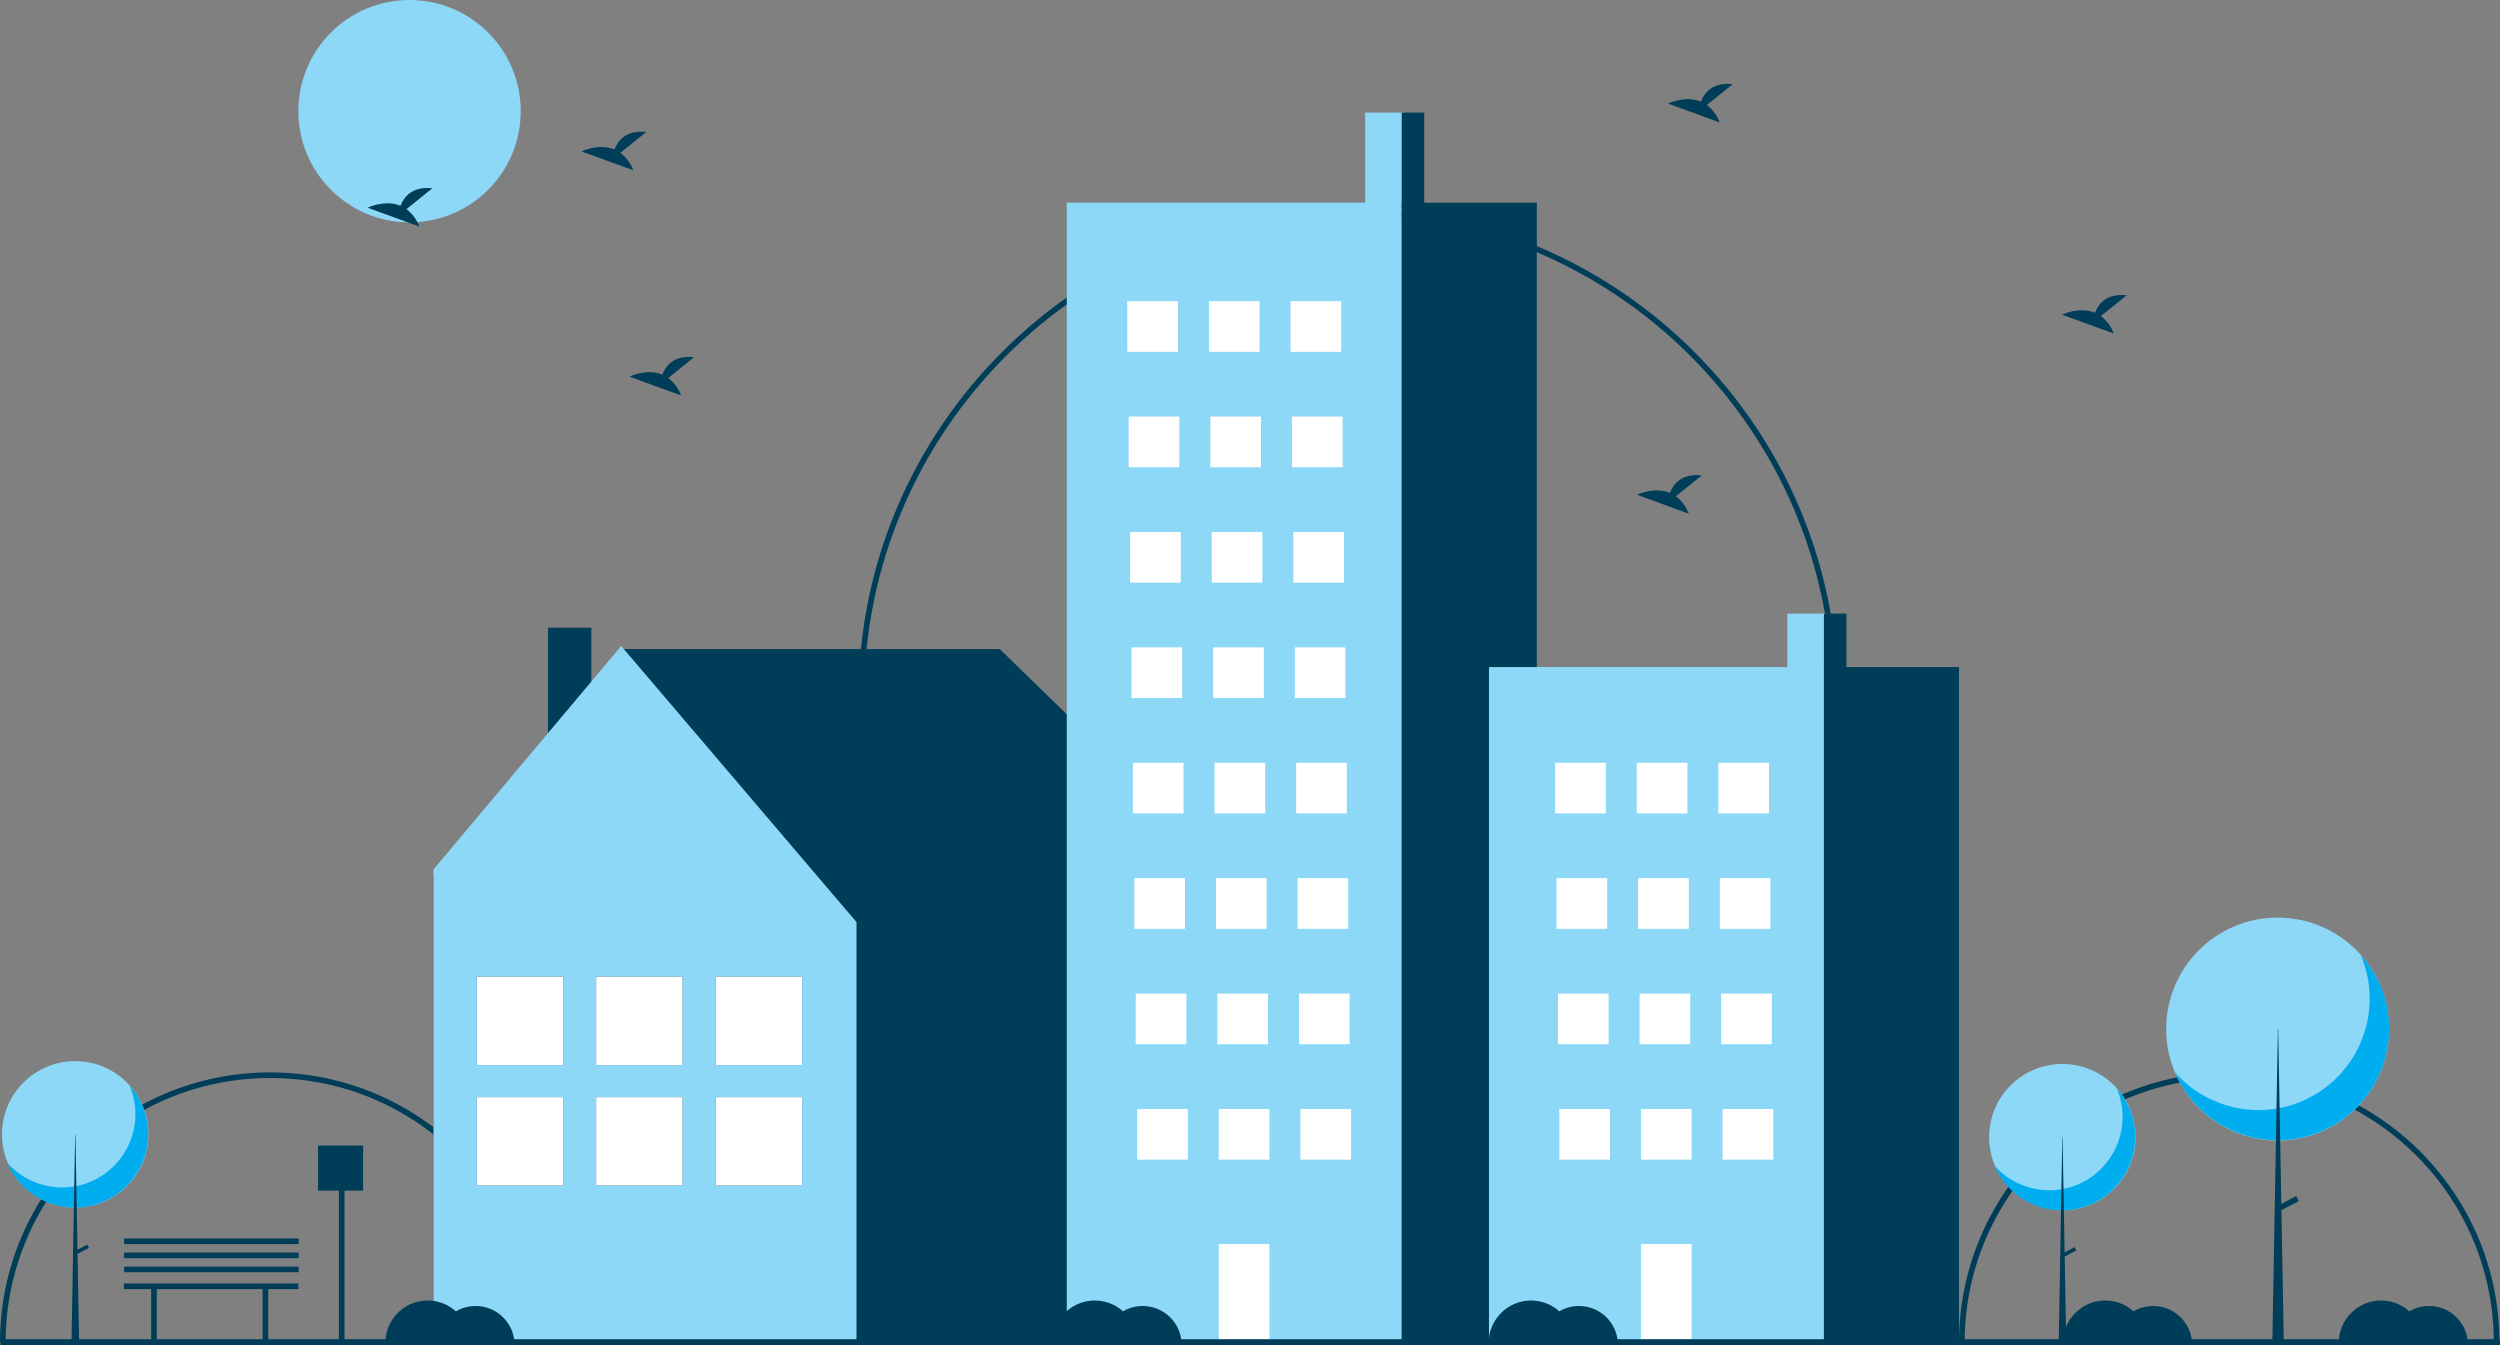 <svg xmlns="http://www.w3.org/2000/svg" xmlns:xlink="http://www.w3.org/1999/xlink" id="Layer_1" x="0px" y="0px" viewBox="0 0 888.2 478" style="enable-background:new 0 0 888.2 478;" xml:space="preserve"><rect x="0" y="0" width="888.2" height="478" fill="#808080" stroke="none"/><style type="text/css">	.st0{fill:#003D58;}	.st1{fill:#8DD7F7;}	.st2{fill:#FFFFFF;}	.st3{fill:#00ADEE;}</style><path class="st0" d="M192,477h-2c0-51.9-42.1-94-94-94S2,425.1,2,477H0c0-53,43-96,96-96S192,424,192,477z"></path><path class="st0" d="M888,477h-2c0-51.9-42.1-94-94-94s-94,42.1-94,94h-2c0-53,43-96,96-96S888,424,888,477z"></path><path class="st0" d="M653,248h-2c0-94.8-77.2-172-172-172c-94.8,0-172,77.2-172,172h-2c0-95.9,78.1-174,174-174 C574.9,74,653,152.1,653,248z"></path><circle class="st1" cx="145.5" cy="39.5" r="39.5"></circle><polygon class="st0" points="153.9,311.4 221.8,230.6 355.2,230.6 436.7,310 435.1,311 435.6,311 435.6,476.2 154,476.2 154,311 "></polygon><rect x="194.7" y="223" class="st0" width="15.4" height="53.2"></rect><polygon class="st1" points="220.7,229.5 304.3,327.6 304.3,476.2 154,476.2 154,308.9 "></polygon><rect x="254.3" y="347" class="st0" width="30.7" height="31.4"></rect><rect x="254.3" y="389.8" class="st0" width="30.7" height="31.4"></rect><rect x="254.3" y="347" class="st2" width="30.7" height="31.4"></rect><rect x="254.3" y="389.8" class="st2" width="30.7" height="31.4"></rect><rect x="211.8" y="347" class="st0" width="30.7" height="31.4"></rect><rect x="211.8" y="389.8" class="st0" width="30.7" height="31.4"></rect><rect x="211.8" y="347" class="st2" width="30.7" height="31.4"></rect><rect x="211.8" y="389.8" class="st2" width="30.7" height="31.4"></rect><rect x="169.4" y="347" class="st0" width="30.7" height="31.4"></rect><rect x="169.4" y="389.8" class="st0" width="30.7" height="31.4"></rect><rect x="169.4" y="347" class="st2" width="30.7" height="31.4"></rect><rect x="169.4" y="389.8" class="st2" width="30.7" height="31.4"></rect><rect x="485" y="40" class="st1" width="14" height="35"></rect><rect x="379" y="72" class="st1" width="119" height="405"></rect><rect x="498" y="72" class="st0" width="48" height="405"></rect><rect x="400.5" y="107" class="st2" width="18" height="18"></rect><rect x="429.5" y="107" class="st2" width="18" height="18"></rect><rect x="458.5" y="107" class="st2" width="18" height="18"></rect><rect x="401" y="148" class="st2" width="18" height="18"></rect><rect x="430" y="148" class="st2" width="18" height="18"></rect><rect x="459" y="148" class="st2" width="18" height="18"></rect><rect x="401.5" y="189" class="st2" width="18" height="18"></rect><rect x="430.5" y="189" class="st2" width="18" height="18"></rect><rect x="459.5" y="189" class="st2" width="18" height="18"></rect><rect x="402" y="230" class="st2" width="18" height="18"></rect><rect x="431" y="230" class="st2" width="18" height="18"></rect><rect x="460" y="230" class="st2" width="18" height="18"></rect><rect x="402.5" y="271" class="st2" width="18" height="18"></rect><rect x="431.5" y="271" class="st2" width="18" height="18"></rect><rect x="460.5" y="271" class="st2" width="18" height="18"></rect><rect x="403" y="312" class="st2" width="18" height="18"></rect><rect x="432" y="312" class="st2" width="18" height="18"></rect><rect x="461" y="312" class="st2" width="18" height="18"></rect><rect x="403.5" y="353" class="st2" width="18" height="18"></rect><rect x="432.5" y="353" class="st2" width="18" height="18"></rect><rect x="461.5" y="353" class="st2" width="18" height="18"></rect><rect x="404" y="394" class="st2" width="18" height="18"></rect><rect x="433" y="394" class="st2" width="18" height="18"></rect><rect x="433" y="442" class="st2" width="18" height="34"></rect><rect x="462" y="394" class="st2" width="18" height="18"></rect><rect x="498" y="40" class="st0" width="8" height="34"></rect><rect x="635" y="218" class="st1" width="14" height="20.7"></rect><rect x="529" y="237" class="st1" width="119" height="240"></rect><rect x="648" y="237" class="st0" width="48" height="240"></rect><rect x="552.5" y="271" class="st2" width="18" height="18"></rect><rect x="581.5" y="271" class="st2" width="18" height="18"></rect><rect x="610.5" y="271" class="st2" width="18" height="18"></rect><rect x="553" y="312" class="st2" width="18" height="18"></rect><rect x="582" y="312" class="st2" width="18" height="18"></rect><rect x="611" y="312" class="st2" width="18" height="18"></rect><rect x="553.5" y="353" class="st2" width="18" height="18"></rect><rect x="582.5" y="353" class="st2" width="18" height="18"></rect><rect x="611.5" y="353" class="st2" width="18" height="18"></rect><rect x="554" y="394" class="st2" width="18" height="18"></rect><rect x="583" y="394" class="st2" width="18" height="18"></rect><rect x="583" y="442" class="st2" width="18" height="34"></rect><rect x="612" y="394" class="st2" width="18" height="18"></rect><rect x="648" y="218" class="st0" width="8" height="20.2"></rect><rect x="0.2" y="475.8" class="st0" width="888" height="2.2"></rect><circle class="st1" cx="732.7" cy="404" r="26"></circle><path class="st3" d="M752,386.6c5.7,13.2-0.5,28.5-13.7,34.2c-10.3,4.4-22.2,1.7-29.7-6.6c5.7,13.2,21,19.4,34.2,13.7 c13.2-5.7,19.4-21,13.7-34.2C755.4,391.1,753.9,388.8,752,386.6L752,386.6z"></path><polygon class="st0" points="732.7,404 732.8,404 734.1,477.9 731.4,477.9 "></polygon><rect x="732.6" y="444.2" transform="matrix(0.885 -0.466 0.466 0.885 -122.592 393.633)" class="st0" width="4.9" height="1.3"></rect><circle class="st1" cx="809.2" cy="365.6" r="39.6"></circle><path class="st3" d="M838.7,339.2c8.6,20.1-0.7,43.4-20.8,52c-15.6,6.7-33.8,2.6-45.1-10.1c8.6,20.1,31.9,29.4,52,20.8 c20.1-8.6,29.4-31.9,20.8-52C843.8,346,841.5,342.3,838.7,339.2z"></path><polygon class="st0" points="809.3,365.6 809.4,365.6 811.4,477.9 807.3,477.9 "></polygon><rect x="809.1" y="426.6" transform="matrix(0.885 -0.466 0.466 0.885 -105.618 427.89)" class="st0" width="7.4" height="2"></rect><circle class="st1" cx="26.7" cy="403" r="26"></circle><path class="st3" d="M46,385.6c5.7,13.2-0.5,28.5-13.7,34.2c-10.3,4.4-22.2,1.7-29.7-6.6c5.7,13.2,21,19.4,34.2,13.7 s19.4-21,13.7-34.2C49.4,390.1,47.9,387.8,46,385.6L46,385.6z"></path><polygon class="st0" points="26.7,403 26.8,403 28.1,476.9 25.4,476.9 "></polygon><rect x="26.6" y="443.2" transform="matrix(0.885 -0.466 0.466 0.885 -203.416 64.621)" class="st0" width="4.9" height="1.3"></rect><path class="st0" d="M606.4,37.3l9.2-7.4c-7.2-0.8-10.1,3.1-11.3,6.2c-5.6-2.3-11.7,0.7-11.7,0.7l18.4,6.7 C610.1,41.1,608.5,38.9,606.4,37.3z"></path><path class="st0" d="M144.4,74.3l9.2-7.4c-7.2-0.8-10.1,3.1-11.3,6.2c-5.6-2.3-11.7,0.7-11.7,0.7l18.4,6.7 C148.1,78.1,146.5,75.9,144.4,74.3z"></path><path class="st0" d="M746.4,112.3l9.2-7.4c-7.2-0.8-10.1,3.1-11.3,6.2c-5.6-2.3-11.7,0.7-11.7,0.7l18.4,6.7 C750.1,116.1,748.5,113.9,746.4,112.3z"></path><path class="st0" d="M220.4,54.3l9.2-7.4c-7.2-0.8-10.1,3.1-11.3,6.2c-5.6-2.3-11.7,0.7-11.7,0.7l18.4,6.7 C224.1,58.1,222.5,55.9,220.4,54.3z"></path><path class="st0" d="M237.4,134.3l9.2-7.4c-7.2-0.8-10.1,3.1-11.3,6.2c-5.6-2.3-11.7,0.7-11.7,0.7l18.4,6.7 C241.1,138.1,239.5,135.9,237.4,134.3z"></path><path class="st0" d="M595.4,176.3l9.2-7.4c-7.2-0.8-10.1,3.1-11.3,6.2c-5.6-2.3-11.7,0.7-11.7,0.7l18.4,6.7 C599.1,180.1,597.5,177.9,595.4,176.3z"></path><polygon class="st0" points="106,456 44,456 44,458 53.7,458 53.7,477 55.7,477 55.7,458 93.3,458 93.3,477 95.3,477 95.3,458  106,458 "></polygon><path class="st0" d="M169,464c-2.4,0-4.9,0.6-7,1.9c-6.1-5.5-15.6-5.1-21.2,1.1c-2.5,2.8-3.9,6.3-3.9,10.1h45.9 C182.4,469.7,176.3,464,169,464z"></path><path class="st0" d="M406,464c-2.4,0-4.9,0.6-7,1.9c-6.1-5.5-15.6-5.1-21.2,1.1c-2.5,2.8-3.9,6.3-3.9,10.1h45.9 C419.4,469.7,413.3,464,406,464z"></path><path class="st0" d="M561,464c-2.4,0-4.9,0.6-7,1.9c-6.1-5.5-15.6-5.1-21.2,1.1c-2.5,2.8-3.9,6.3-3.9,10.1h45.9 C574.4,469.7,568.3,464,561,464z"></path><path class="st0" d="M765,464c-2.4,0-4.9,0.6-7,1.9c-6.1-5.5-15.6-5.1-21.2,1.1c-2.5,2.8-3.9,6.3-3.9,10.1h45.9 C778.4,469.7,772.3,464,765,464z"></path><path class="st0" d="M863,464c-2.4,0-4.9,0.6-7,1.9c-6.1-5.5-15.6-5.1-21.2,1.1c-2.5,2.8-3.9,6.3-3.9,10.1h45.9 C876.4,469.7,870.3,464,863,464z"></path><polygon class="st0" points="129,407 113,407 113,423 120.4,423 120.4,476.9 122.4,476.9 122.4,423 129,423 "></polygon><rect x="44.1" y="450" class="st0" width="62" height="2"></rect><rect x="44.1" y="445" class="st0" width="62" height="2"></rect><rect x="44.1" y="440" class="st0" width="62" height="2"></rect></svg>